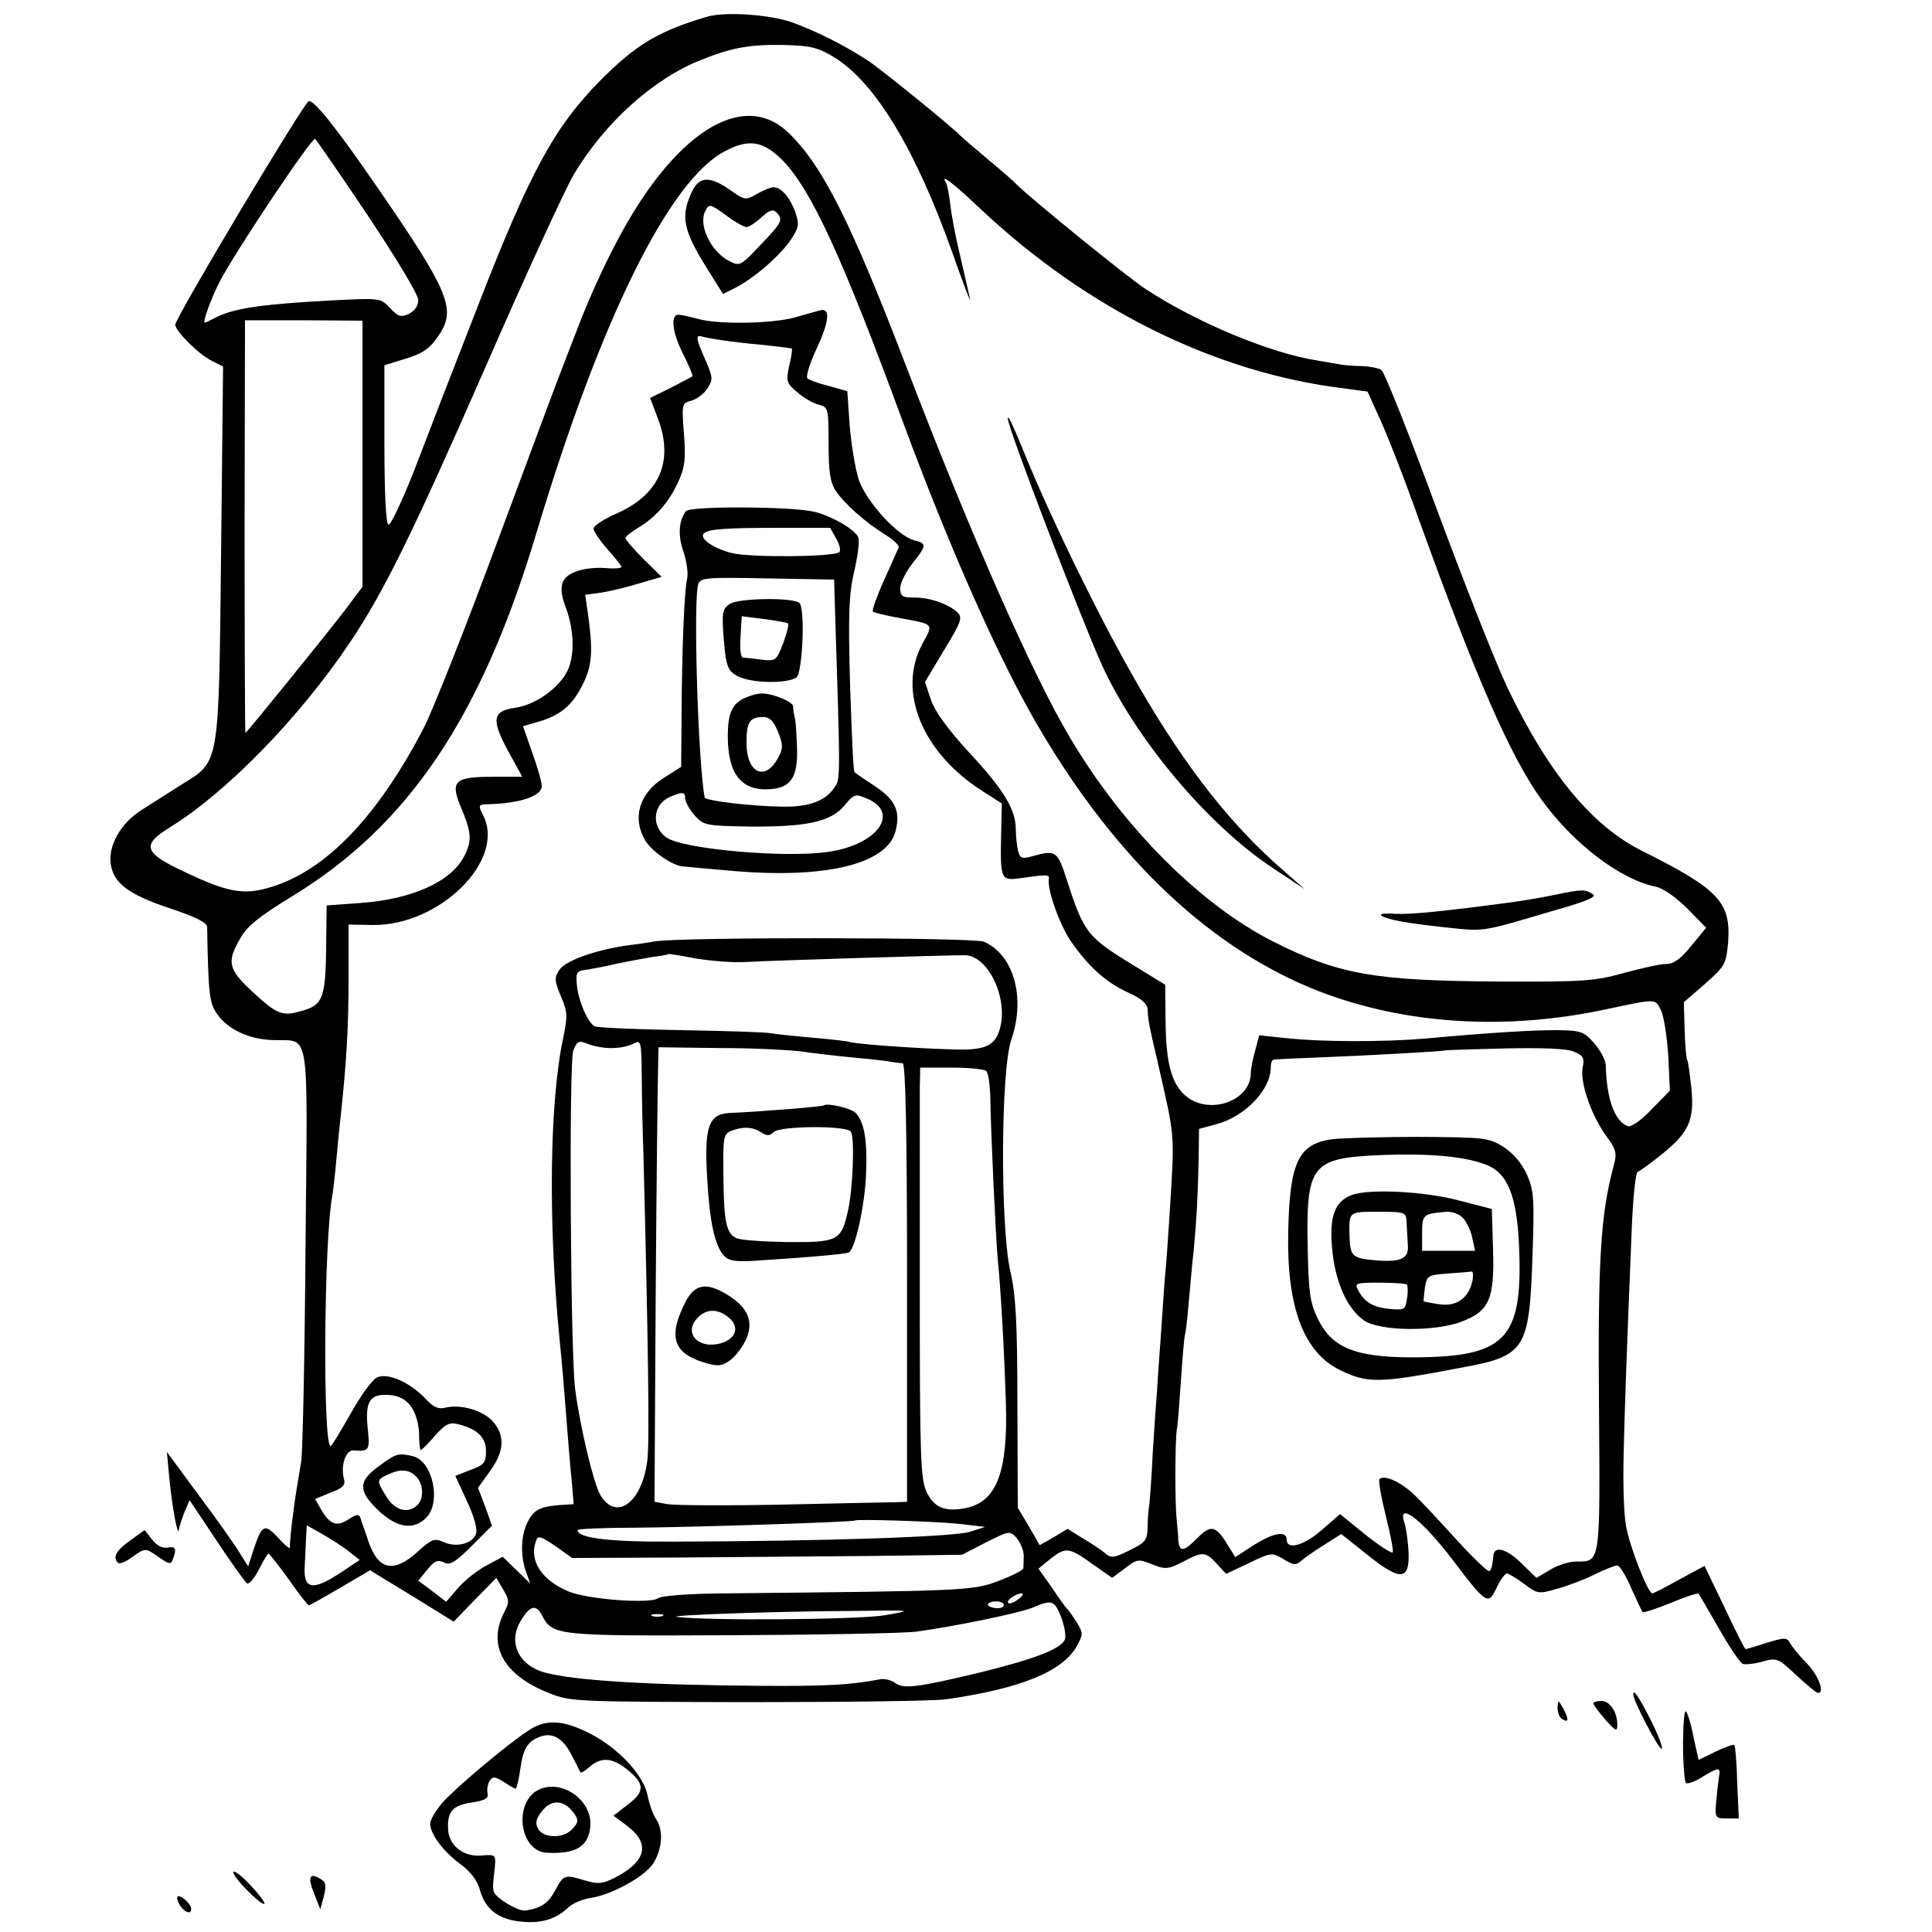 <?xml version="1.0" standalone="no"?>
<!DOCTYPE svg PUBLIC "-//W3C//DTD SVG 20010904//EN"
 "http://www.w3.org/TR/2001/REC-SVG-20010904/DTD/svg10.dtd">
<svg version="1.0" xmlns="http://www.w3.org/2000/svg"
 width="485pt" height="485pt" viewBox="0 0 485 485"
 preserveAspectRatio="xMidYMid meet">
<g transform="translate(0,485) scale(0.1,-0.1)"
fill="#000000" stroke="none">
<path d="M1775 4808 c-122 -36 -178 -70 -266 -158 -118 -119 -179 -232 -312
-575 -58 -148 -129 -332 -158 -408 -30 -75 -58 -136 -64 -134 -6 2 -10 77 -10
202 l0 198 45 14 c52 15 70 28 94 65 41 63 21 110 -157 368 -101 147 -159 220
-172 216 -12 -3 -335 -544 -335 -561 0 -16 58 -74 92 -91 l28 -14 -5 -468 c-6
-541 -3 -522 -100 -582 -30 -19 -75 -48 -99 -63 -52 -32 -85 -90 -78 -136 7
-48 45 -77 148 -111 68 -23 94 -36 94 -48 3 -173 6 -191 26 -219 28 -38 79
-62 139 -64 95 -4 87 46 82 -517 -2 -273 -7 -517 -11 -542 -4 -25 -9 -55 -11
-66 -9 -55 -19 -140 -17 -149 1 -5 -12 5 -29 24 -35 37 -41 35 -62 -28 l-14
-43 -21 33 c-11 19 -57 84 -102 144 l-81 110 6 -65 c7 -74 22 -152 24 -130 1
8 8 28 14 44 l13 30 68 -102 c37 -56 72 -104 76 -107 5 -3 18 12 30 35 11 22
22 40 24 40 2 0 25 -29 51 -65 25 -36 48 -65 50 -65 3 0 38 20 79 44 l75 44
105 -64 105 -65 53 55 54 55 17 -29 c16 -27 16 -32 2 -59 -42 -83 0 -157 115
-202 53 -21 69 -21 500 -22 245 0 467 3 494 7 190 27 297 71 331 137 14 26 14
31 -2 56 -10 16 -20 30 -23 33 -4 3 -21 27 -39 54 l-34 48 29 24 c39 31 48 30
106 -12 l50 -35 32 24 c30 23 33 24 68 10 33 -13 39 -13 77 6 51 27 57 26 85
-4 l24 -26 57 27 c56 27 58 27 87 10 26 -16 31 -16 46 -3 9 8 36 26 58 40 l41
26 68 -54 c85 -68 107 -63 100 23 -2 22 -6 50 -10 61 -17 54 47 4 124 -98 83
-109 87 -111 108 -67 9 20 21 36 26 36 4 0 24 -12 43 -26 33 -25 36 -26 81
-13 26 7 69 23 95 36 26 13 52 23 58 23 6 0 22 -26 35 -57 14 -31 27 -59 29
-60 2 -2 33 8 70 23 36 15 68 26 70 23 2 -2 25 -42 51 -87 26 -46 53 -86 60
-89 7 -2 30 0 50 6 36 10 39 8 85 -35 26 -24 50 -44 54 -44 17 0 2 42 -26 72
-18 18 -37 41 -43 51 -9 17 -13 17 -60 3 -27 -9 -51 -16 -53 -16 -2 0 -26 47
-53 105 l-50 104 -63 -34 c-34 -19 -65 -35 -68 -35 -11 0 -57 117 -66 169 -6
30 -8 113 -6 184 3 120 5 187 20 557 3 80 10 147 15 148 5 2 32 21 59 43 69
55 84 86 76 167 -4 35 -8 68 -11 72 -2 4 -5 38 -6 75 l-2 69 53 46 c50 44 53
50 58 102 8 103 -22 135 -216 232 -126 63 -235 195 -338 410 -29 61 -109 264
-178 450 -69 187 -131 343 -138 347 -7 5 -29 9 -48 10 -19 0 -44 2 -55 4 -11
2 -37 6 -58 10 -117 18 -303 95 -432 180 -46 30 -299 236 -325 264 -3 4 -34
31 -70 61 -36 30 -67 57 -70 60 -18 20 -193 162 -230 187 -59 39 -133 76 -195
98 -58 19 -166 26 -210 13z m321 -103 c102 -64 203 -231 295 -490 27 -77 47
-129 44 -115 -3 14 -14 61 -24 105 -11 44 -22 102 -25 128 -3 27 -8 53 -11 58
-16 25 15 2 87 -66 268 -252 590 -411 912 -450 l59 -8 32 -71 c18 -39 63 -154
99 -256 142 -393 227 -587 304 -695 79 -111 199 -203 289 -221 18 -4 50 -26
79 -55 l47 -48 -37 -45 c-27 -34 -45 -46 -64 -46 -15 0 -63 -11 -107 -23 -73
-20 -99 -22 -315 -21 -311 2 -401 18 -565 101 -180 91 -374 284 -507 508 -95
158 -252 515 -413 935 -140 365 -211 506 -297 588 -115 109 -289 -4 -432 -279
-31 -58 -71 -148 -91 -200 -20 -52 -40 -103 -44 -114 -5 -11 -75 -200 -157
-420 -81 -220 -167 -437 -190 -482 -115 -221 -243 -356 -381 -399 -69 -22
-109 -15 -215 35 -108 50 -115 69 -40 115 143 89 323 274 449 461 85 126 158
274 338 685 102 234 204 456 226 493 77 129 200 240 320 287 77 31 124 39 210
37 65 -2 83 -6 125 -32z m-1172 -397 c72 -108 126 -198 126 -211 0 -15 -9 -28
-24 -35 -20 -9 -27 -7 -47 15 -24 25 -25 25 -144 19 -170 -9 -244 -19 -289
-41 -16 -8 -30 -15 -32 -15 -6 0 15 59 37 102 38 74 233 366 240 359 4 -3 64
-90 133 -193z m1042 138 c72 -75 149 -244 298 -648 120 -325 245 -607 346
-778 195 -331 432 -553 700 -658 217 -84 471 -100 725 -45 124 26 120 27 135
-4 7 -15 15 -67 18 -114 l4 -87 -46 -47 c-28 -29 -51 -45 -60 -42 -33 13 -53
68 -55 154 -1 13 -14 37 -29 54 -26 30 -34 32 -93 33 -63 0 -165 -6 -329 -21
-104 -9 -262 -9 -352 1 l-67 7 -10 -38 c-6 -21 -11 -46 -11 -56 0 -73 -109
-109 -167 -55 -33 31 -46 82 -47 184 l-1 92 -93 57 c-102 63 -112 77 -153 203
-24 76 -28 79 -86 63 -27 -8 -32 -6 -37 12 -3 12 -6 37 -6 55 0 50 -31 101
-119 195 -52 57 -84 101 -94 130 l-15 45 48 80 c45 74 47 82 32 96 -24 21 -68
36 -108 36 -29 0 -34 3 -34 24 0 13 14 40 30 61 37 46 37 51 4 59 -41 11 -118
95 -138 151 -9 28 -19 89 -23 137 l-6 86 -46 13 c-25 6 -50 15 -54 19 -5 4 6
38 23 75 32 68 35 103 9 96 -8 -2 -36 -10 -64 -18 -59 -16 -195 -18 -245 -3
-19 5 -41 10 -47 10 -21 0 -15 -47 13 -101 14 -28 24 -52 22 -54 -2 -1 -26
-14 -55 -29 l-51 -25 20 -53 c40 -106 3 -190 -104 -237 -32 -14 -58 -31 -58
-38 0 -7 16 -30 35 -52 19 -21 35 -41 35 -44 0 -4 -19 -5 -42 -3 -24 2 -58 -2
-75 -10 -36 -14 -42 -39 -22 -91 20 -53 22 -118 4 -156 -21 -44 -81 -87 -133
-94 -56 -8 -59 -30 -16 -109 l35 -64 -74 0 c-98 0 -108 -11 -78 -81 25 -61 26
-80 6 -119 -33 -64 -132 -108 -262 -117 l-83 -6 -1 -81 c-1 -154 -6 -169 -66
-185 -45 -13 -60 -6 -122 52 -58 54 -62 73 -28 131 17 31 47 55 132 107 291
178 473 449 611 909 161 537 333 886 473 960 61 33 98 26 147 -24z m-1056
-735 l0 -334 -42 -56 c-40 -53 -249 -311 -252 -311 -1 0 -2 233 -2 518 l1 518
147 0 148 -1 0 -334z m902 285 c20 -3 68 -9 105 -12 37 -4 69 -8 71 -9 1 -1
-1 -21 -7 -44 -8 -38 -7 -43 21 -66 16 -14 40 -28 54 -31 23 -6 24 -9 24 -98
0 -70 4 -97 18 -118 21 -32 74 -79 124 -110 21 -13 36 -27 34 -33 -3 -5 -19
-43 -37 -82 -18 -40 -30 -75 -28 -78 3 -3 32 -10 65 -16 91 -17 88 -13 59 -66
-63 -119 0 -272 150 -368 l50 -32 -2 -83 c-2 -106 0 -111 45 -105 70 10 77 10
75 -1 -5 -26 27 -116 56 -158 44 -63 88 -103 144 -128 33 -15 47 -28 48 -42 1
-25 2 -34 24 -127 46 -203 44 -175 31 -389 -4 -63 -9 -131 -11 -150 -2 -19 -6
-82 -10 -140 -4 -58 -9 -123 -10 -145 -2 -22 -7 -94 -11 -159 -3 -66 -8 -127
-9 -135 -2 -9 -4 -33 -4 -54 -1 -34 -5 -39 -46 -59 -40 -20 -46 -20 -62 -6
-10 8 -35 25 -56 37 l-37 23 -35 -21 -35 -20 -27 47 -28 47 -1 260 c0 206 -4
275 -18 335 -25 113 -24 504 3 581 36 105 6 212 -69 245 -25 11 -752 12 -825
1 -16 -3 -50 -8 -75 -11 -79 -12 -151 -38 -166 -61 -13 -20 -12 -27 4 -66 17
-39 17 -50 6 -104 -35 -162 -38 -468 -9 -760 2 -22 7 -71 10 -110 14 -177 16
-203 21 -250 l4 -51 -32 -2 c-52 -4 -67 -11 -83 -42 -18 -34 -19 -87 -4 -127
l10 -28 -34 33 -35 34 -39 -21 c-22 -11 -54 -36 -72 -56 l-31 -36 -35 27 -35
26 23 28 c18 22 26 25 41 18 15 -8 28 -1 70 41 l51 51 -17 48 -18 47 30 42
c37 50 38 91 6 126 -25 27 -81 43 -119 33 -17 -4 -30 2 -49 23 -39 41 -95 66
-122 53 -11 -5 -41 -46 -66 -91 -25 -44 -47 -81 -50 -81 -20 0 -17 515 4 627
2 10 7 54 11 98 4 44 9 94 11 110 14 132 19 219 19 337 l0 137 61 -1 c167 -2
334 162 277 275 -13 25 -12 27 9 28 83 2 138 20 138 46 0 10 -11 48 -24 84
l-23 66 41 12 c55 16 85 43 111 97 22 46 24 83 10 180 l-6 41 38 5 c21 3 64
13 96 23 l58 17 -46 45 c-25 25 -45 49 -45 52 0 4 14 15 30 25 45 26 79 65
102 115 17 37 20 57 15 122 -6 75 -5 77 18 83 14 4 32 17 41 31 14 22 14 27
-5 71 -24 54 -26 65 -8 59 6 -2 29 -6 49 -9z m58 -1561 c72 4 528 18 554 17
59 -3 109 -113 85 -188 -13 -42 -40 -52 -128 -48 -99 3 -243 14 -250 19 -3 1
-44 6 -90 10 -47 4 -94 9 -105 11 -12 3 -114 6 -227 8 -113 2 -211 6 -217 10
-18 11 -41 67 -44 105 -3 31 0 34 27 37 17 3 50 9 74 15 24 5 62 12 85 16 22
3 42 6 44 8 1 1 32 -4 68 -11 37 -6 93 -11 124 -9z m-332 -216 c18 0 41 5 52
11 19 10 20 7 21 -77 0 -48 2 -135 4 -193 12 -469 16 -731 10 -776 -13 -106
-78 -154 -118 -87 -17 30 -49 162 -63 264 -12 85 -16 823 -5 851 10 25 13 27
38 17 15 -6 43 -11 61 -10z m477 -9 c28 -4 86 -11 130 -15 44 -4 87 -9 95 -11
8 -1 20 -3 26 -3 7 -1 11 -164 11 -551 l0 -550 -26 -1 c-14 0 -142 -3 -284 -6
-142 -3 -273 -2 -291 1 l-33 6 3 518 c2 284 5 541 6 570 l1 53 156 -2 c86 0
179 -5 206 -9z m1936 0 c24 -10 27 -16 22 -40 -7 -37 21 -118 58 -170 27 -37
29 -44 19 -80 -32 -120 -39 -237 -36 -599 3 -399 4 -391 -57 -391 -18 0 -47
-9 -66 -21 l-34 -20 -36 35 c-38 38 -70 47 -72 21 -3 -27 -4 -33 -10 -39 -3
-3 -39 31 -80 76 -41 45 -89 97 -108 115 -33 32 -76 52 -88 40 -3 -4 4 -45 16
-93 12 -48 20 -89 17 -91 -3 -3 -34 17 -69 45 l-63 51 -45 -39 c-45 -40 -89
-52 -89 -25 0 23 -32 18 -83 -14 l-46 -30 -21 34 c-28 45 -41 48 -74 14 -35
-35 -45 -36 -48 -6 0 12 -3 36 -4 52 -5 42 -4 195 0 225 3 14 7 72 11 130 4
58 8 107 10 110 1 3 6 39 9 80 4 41 9 102 13 135 7 76 10 131 12 225 l1 76 44
12 c71 19 136 86 136 142 0 11 3 20 8 20 4 1 50 3 102 5 133 5 325 16 327 18
1 1 67 3 148 5 97 2 157 0 176 -8z m-1476 -48 c6 -4 10 -34 11 -67 1 -81 14
-360 19 -410 7 -66 16 -226 20 -354 6 -176 -23 -252 -102 -267 -51 -10 -79 2
-97 41 -15 32 -17 86 -17 498 0 254 0 486 0 515 l1 52 78 0 c42 0 82 -4 87 -8z
m-1443 -843 c11 -15 19 -42 20 -67 0 -23 2 -42 4 -42 3 0 19 16 36 36 26 29
36 34 57 29 49 -12 71 -33 71 -68 0 -29 -5 -35 -39 -47 l-38 -15 29 -63 c18
-38 27 -71 23 -82 -8 -25 -49 -36 -82 -21 -22 10 -29 8 -64 -24 -61 -55 -99
-47 -124 25 -8 25 -18 51 -20 59 -4 11 -10 10 -30 -3 -29 -19 -46 -14 -68 23
l-16 28 39 16 c32 12 38 19 33 36 -8 33 5 72 25 70 39 -3 41 0 35 56 -7 68 6
87 55 83 24 -2 41 -11 54 -29z m1372 -294 l69 -8 -37 -12 c-38 -13 -364 -24
-746 -25 -161 -1 -240 9 -240 29 0 3 66 6 148 6 137 1 544 14 548 18 5 4 194
-2 258 -8z m-1529 -69 l28 -22 -48 -32 c-71 -47 -94 -42 -90 18 1 14 2 42 3
63 l2 38 39 -22 c21 -12 51 -31 66 -43z m1695 -12 c0 -13 -1 -27 -1 -31 -1 -5
-29 -19 -63 -32 -65 -24 -77 -25 -696 -31 -85 -1 -150 -6 -158 -12 -18 -15
-178 -3 -225 17 -69 29 -100 79 -81 128 4 13 13 10 48 -14 l42 -30 260 1 c142
1 363 3 489 4 l230 3 60 31 c60 30 60 30 78 10 9 -11 17 -31 17 -44z m-14
-109 c-11 -8 -22 -12 -25 -9 -6 6 19 24 34 24 6 -1 1 -7 -9 -15z m-36 -14 c0
-6 -9 -9 -20 -8 -11 1 -20 5 -20 9 0 4 9 8 20 8 11 0 20 -4 20 -9z m144 -31
c8 -22 13 -47 9 -56 -9 -23 -76 -49 -215 -83 -155 -37 -190 -42 -212 -25 -10
7 -28 11 -39 8 -74 -14 -132 -17 -297 -16 -283 2 -465 13 -541 33 -66 17 -94
75 -63 128 23 40 39 45 54 17 27 -52 33 -53 475 -51 226 1 435 5 465 9 96 13
262 47 294 61 47 20 53 18 70 -25z m-444 5 c-67 -11 -444 -14 -520 -4 -32 4
239 14 440 15 155 2 155 2 80 -11z m-557 -2 c-7 -2 -19 -2 -25 0 -7 3 -2 5 12
5 14 0 19 -2 13 -5z"/>
<path d="M2530 3799 c0 -23 181 -495 236 -618 86 -188 266 -402 429 -510 l80
-53 -50 44 c-181 156 -328 368 -506 728 -48 96 -108 227 -134 290 -43 105 -55
131 -55 119z"/>
<path d="M3905 2604 c-33 -7 -82 -15 -110 -19 -174 -23 -252 -31 -293 -29 -30
2 -41 0 -32 -6 17 -9 60 -17 140 -26 125 -13 96 -17 304 44 70 20 95 31 85 37
-20 13 -27 13 -94 -1z"/>
<path d="M1739 4373 c-32 -66 -26 -99 41 -205 l35 -56 30 15 c48 25 105 74
136 115 24 35 26 43 17 71 -13 39 -36 67 -56 67 -7 0 -27 -8 -42 -17 -28 -16
-30 -16 -67 10 -50 35 -76 34 -94 0z m135 -93 c6 0 23 11 37 24 20 18 29 22
38 13 18 -18 14 -26 -40 -82 -50 -53 -52 -54 -79 -40 -46 24 -78 91 -59 126 9
18 12 17 51 -11 22 -17 46 -30 52 -30z"/>
<path d="M1722 3567 c-18 -24 -21 -60 -6 -103 8 -24 12 -54 9 -66 -7 -30 -13
-171 -14 -338 l-1 -135 -44 -28 c-60 -38 -79 -98 -48 -154 15 -28 69 -66 96
-68 11 -1 62 -6 111 -10 241 -23 401 14 423 98 13 50 0 79 -51 113 -26 17 -50
33 -52 36 -3 2 -7 101 -11 219 -5 178 -3 226 10 283 9 38 14 77 11 86 -6 19
-65 54 -110 65 -55 14 -312 15 -323 2z m377 -69 c9 -15 12 -30 8 -34 -12 -12
-217 -14 -267 -3 -47 11 -86 37 -73 50 12 11 54 14 193 14 l124 0 15 -27z m-3
-173 c14 -440 14 -431 -2 -453 -23 -33 -63 -48 -129 -47 -80 1 -195 15 -196
23 -17 91 -29 501 -16 536 6 16 22 17 174 14 l167 -3 2 -70z m-376 -479 c0 -8
10 -27 23 -42 23 -26 27 -27 140 -29 142 -1 203 12 237 53 24 29 27 30 57 17
83 -35 26 -115 -95 -133 -106 -17 -365 6 -408 35 -41 28 -35 85 9 103 31 13
37 12 37 -4z"/>
<path d="M1832 3334 c-18 -12 -20 -22 -16 -77 6 -80 10 -91 37 -105 34 -17
121 -19 146 -3 16 10 23 179 7 188 -21 14 -154 11 -174 -3z m146 -49 c3 -3 -3
-25 -12 -50 -17 -44 -19 -45 -54 -41 -21 3 -41 5 -47 5 -6 1 -8 23 -6 52 l3
52 56 -7 c31 -4 58 -9 60 -11z"/>
<path d="M1875 3100 c-36 -14 -48 -38 -48 -98 0 -96 35 -139 108 -133 50 4 67
30 66 97 -1 33 -3 68 -5 79 -3 11 -5 25 -5 32 -1 12 -53 33 -80 32 -9 0 -25
-4 -36 -9z m78 -87 c13 -32 13 -42 1 -64 -32 -62 -80 -41 -80 36 0 53 8 65 42
65 16 0 26 -10 37 -37z"/>
<path d="M2068 2075 c-3 -3 -163 -16 -237 -19 -52 -3 -63 -34 -56 -159 6 -113
19 -173 42 -199 12 -13 28 -16 77 -13 129 8 231 17 237 21 16 9 40 118 43 195
4 84 -4 134 -27 156 -11 11 -71 25 -79 18z m-158 -67 c15 -10 22 -10 32 0 16
16 184 17 194 1 10 -16 5 -143 -7 -197 -17 -77 -25 -81 -153 -80 -61 1 -119 5
-128 10 -25 12 -31 42 -32 157 -1 95 0 104 19 112 29 11 53 11 75 -3z"/>
<path d="M1721 1582 c-44 -86 -32 -128 45 -152 37 -11 45 -10 68 6 14 11 32
35 40 54 18 44 3 78 -47 109 -53 33 -83 28 -106 -17z m104 -36 c32 -23 26 -54
-12 -67 -63 -20 -103 30 -55 69 20 16 44 15 67 -2z"/>
<path d="M3343 1990 c-83 -12 -105 -57 -109 -227 -5 -193 38 -308 131 -353 69
-33 96 -33 305 7 159 29 169 45 177 277 5 148 4 166 -14 208 -14 29 -34 53
-59 69 -37 23 -47 24 -214 25 -96 0 -194 -3 -217 -6z m397 -68 c49 -24 70 -86
74 -217 7 -210 -36 -257 -234 -262 -170 -4 -235 19 -272 97 -19 38 -23 65 -25
170 -5 215 8 232 175 240 134 6 232 -4 282 -28z"/>
<path d="M3393 1850 c-43 -17 -56 -54 -49 -133 7 -83 37 -151 79 -181 38 -28
180 -30 248 -3 68 26 81 57 77 182 l-3 100 -85 22 c-88 23 -226 29 -267 13z
m138 -69 c1 -14 2 -39 3 -54 4 -36 -15 -46 -79 -41 -59 5 -65 10 -67 55 -2 69
-4 67 72 67 69 0 70 -1 71 -27z m142 11 c9 -10 20 -33 23 -50 l7 -32 -67 0
-66 0 0 44 c0 47 2 49 61 54 15 1 33 -6 42 -16z m23 -159 c-10 -43 -41 -64
-84 -57 -21 3 -38 7 -38 7 -1 1 1 16 3 34 5 31 7 32 57 36 28 2 55 4 60 5 4 1
5 -10 2 -25z m-164 -8 c2 -3 3 -18 0 -35 -4 -28 -6 -29 -43 -26 -42 4 -64 17
-80 48 -9 17 -5 18 54 18 35 0 66 -2 69 -5z"/>
<path d="M952 1170 c-53 -38 -54 -62 -2 -112 47 -44 88 -50 120 -18 38 38 17
140 -32 154 -37 9 -43 8 -86 -24z m92 -26 c19 -18 21 -55 4 -72 -23 -23 -57
-14 -78 21 -25 40 -25 42 3 55 32 15 53 14 71 -4z"/>
<path d="M327 983 c-35 -25 -45 -42 -31 -56 4 -4 19 2 34 13 35 25 35 25 70 0
25 -17 29 -18 34 -4 10 26 7 33 -14 29 -12 -2 -27 5 -38 20 l-19 24 -36 -26z"/>
<path d="M4100 596 c0 -15 63 -136 71 -136 5 0 -7 32 -26 70 -31 61 -45 82
-45 66z"/>
<path d="M3910 563 c0 -12 5 -25 11 -28 17 -11 18 -2 4 25 -14 24 -14 24 -15
3z"/>
<path d="M4000 574 c0 -4 14 -22 30 -41 26 -29 30 -31 30 -13 0 33 -19 60 -40
60 -11 0 -20 -3 -20 -6z"/>
<path d="M4225 470 c0 -49 4 -92 7 -96 4 -3 22 3 41 15 43 26 47 26 42 -1 -2
-13 -5 -41 -7 -63 -3 -38 -2 -40 27 -40 l30 0 -4 90 c-1 50 -5 92 -7 94 -2 3
-24 -5 -47 -16 l-43 -21 -13 59 c-6 32 -15 60 -19 63 -4 2 -7 -35 -7 -84z"/>
<path d="M1330 508 c-52 -33 -183 -143 -219 -183 -17 -20 -31 -43 -31 -53 0
-26 32 -69 75 -101 26 -19 43 -41 50 -66 13 -48 47 -74 104 -79 50 -5 86 6
117 35 11 11 36 21 54 24 53 7 140 54 161 89 22 36 25 83 5 111 -7 11 -16 36
-20 56 -8 47 -64 111 -130 149 -73 41 -121 47 -166 18z m105 -64 c11 -21 21
-41 22 -43 2 -2 11 3 20 11 32 29 61 27 102 -8 40 -33 39 -53 -4 -85 l-35 -27
35 -26 c59 -45 47 -90 -34 -131 -28 -14 -41 -15 -71 -6 -53 16 -55 15 -76 -24
-17 -32 -35 -45 -74 -51 -18 -4 -80 34 -81 49 -2 15 -2 14 3 57 3 34 3 35 -33
32 -45 -4 -81 24 -84 64 -3 46 11 62 59 69 34 5 43 11 40 23 -2 10 0 23 5 31
8 12 13 12 35 -2 14 -9 27 -17 30 -17 3 0 8 21 12 48 7 52 18 70 49 82 32 12
58 -3 80 -46z"/>
<path d="M1354 358 c-66 -30 -51 -156 19 -159 73 -4 105 16 109 67 5 64 -70
118 -128 92z m84 -56 c16 -21 15 -27 -4 -46 -22 -22 -71 -20 -83 3 -8 14 -6
25 10 45 23 29 53 28 77 -2z"/>
<path d="M586 151 c-6 -9 71 -87 78 -80 2 2 -13 23 -35 46 -21 23 -41 38 -43
34z"/>
<path d="M788 98 l16 -41 9 33 c6 24 5 35 -5 41 -30 20 -37 9 -20 -33z"/>
<path d="M450 70 c11 -20 30 -28 30 -12 0 11 -22 32 -32 32 -5 0 -4 -9 2 -20z"/>
</g>
</svg>
